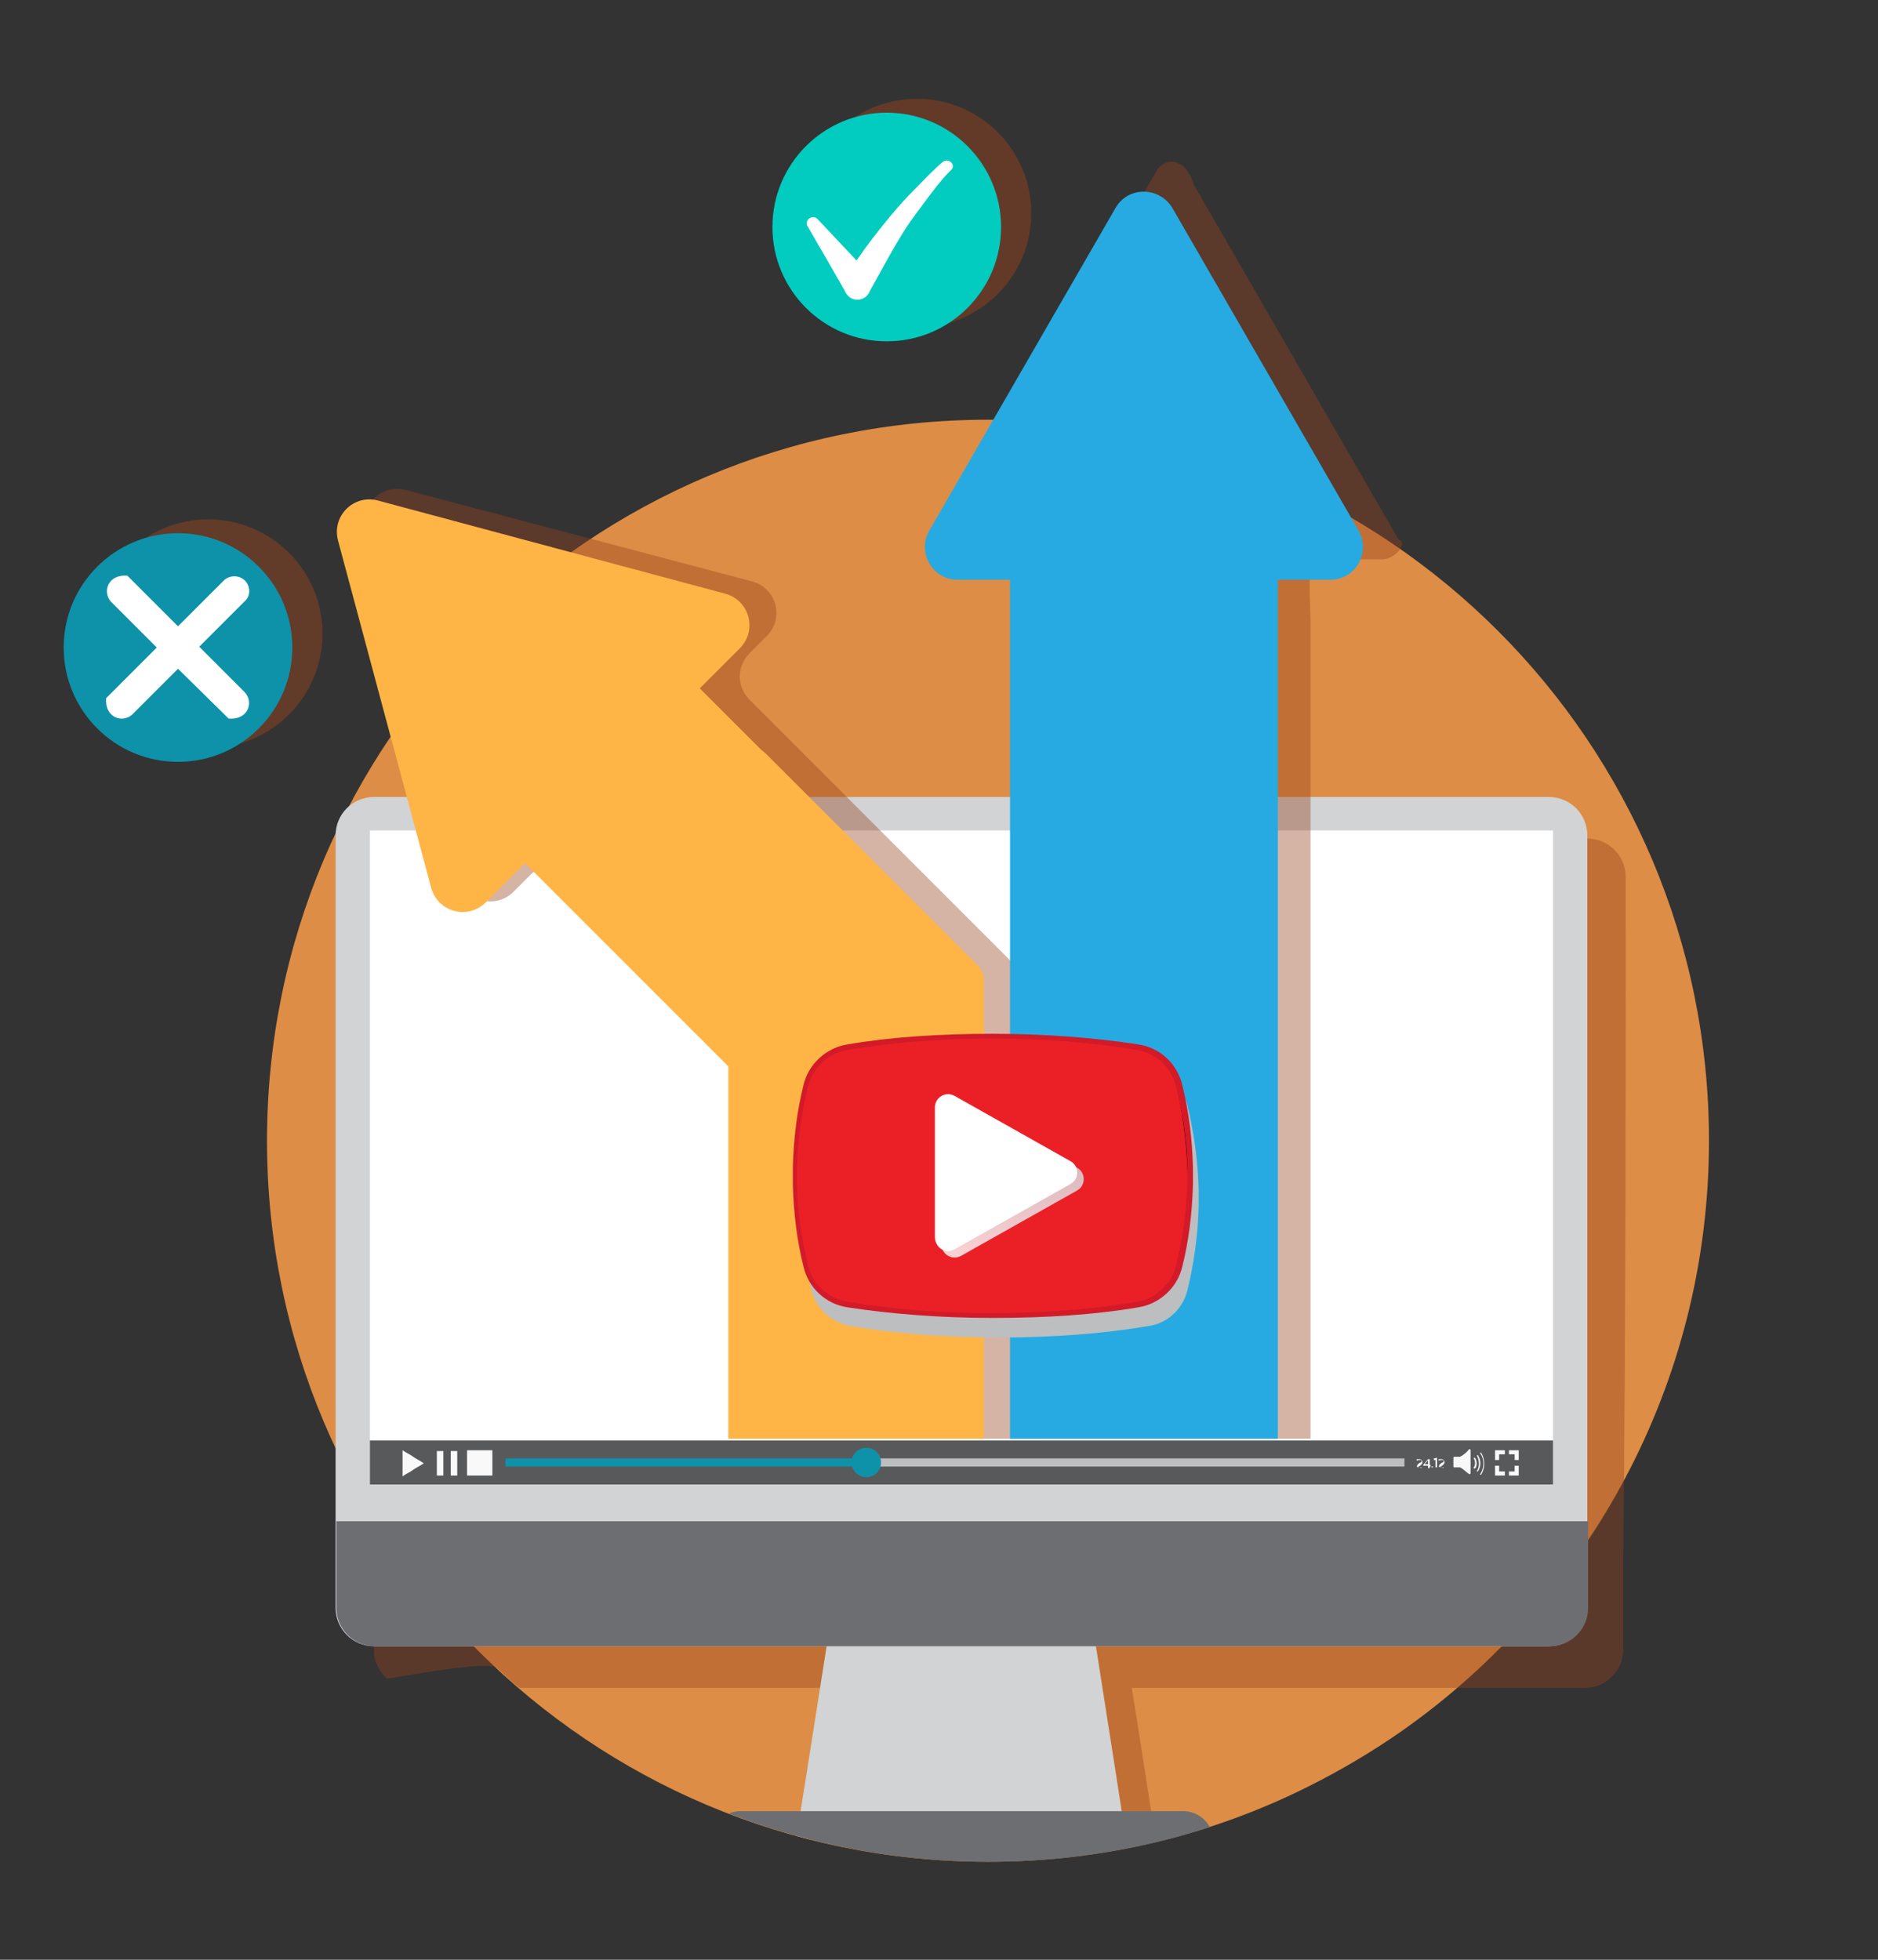 <?xml version="1.0" encoding="utf-8"?>
<!-- Generator: Adobe Illustrator 27.3.1, SVG Export Plug-In . SVG Version: 6.00 Build 0)  -->
<svg version="1.1" id="Layer_1" xmlns="http://www.w3.org/2000/svg" xmlns:xlink="http://www.w3.org/1999/xlink" x="0px" y="0px"
	 viewBox="0 0 230 240" style="enable-background:new 0 0 230 240;" xml:space="preserve">
<rect x="0" y="0" width="230" height="240" fill="#333333" stroke="none"/>
<style type="text/css">
	.st0{fill:#DD8D45;}
	.st1{opacity:0.5;clip-path:url(#SVGID_00000183247154653563197100000015330294928390391710_);}
	.st2{opacity:0.8;fill:#97421D;}
	.st3{fill:#97421D;}
	.st4{clip-path:url(#SVGID_00000183247154653563197100000015330294928390391710_);}
	.st5{fill:#284C7A;}
	.st6{fill:#ADCFD8;}
	.st7{fill:#55769F;}
	.st8{fill:#E6E7E8;}
	.st9{fill:#06BFAD;}
	.st10{fill:#02CCC0;}
	.st11{fill:#FEB546;}
	.st12{opacity:0.84;fill:#FFFFFF;}
	.st13{fill:#EA9E39;}
	.st14{fill:#27AAE1;}
	.st15{fill:#DAEEF7;}
	.st16{opacity:0.5;fill:#55769F;}
	.st17{fill:#F4A640;}
	.st18{fill:#606060;}
	.st19{opacity:0.35;fill:#97421D;}
	.st20{opacity:0.9;}
	.st21{opacity:0.38;}
	.st22{opacity:0.5;clip-path:url(#SVGID_00000163758074160882557730000003842729711836349872_);fill:#97421D;}
	.st23{clip-path:url(#SVGID_00000163758074160882557730000003842729711836349872_);}
	.st24{clip-path:url(#SVGID_00000114038204846398438780000002460919565175113649_);}
	.st25{fill:#FFFFFF;}
	.st26{opacity:0.7;}
	.st27{opacity:0.26;fill:url(#SVGID_00000013878077402783924380000017074775464026051506_);}
	.st28{opacity:0.74;}
	.st29{opacity:0.26;}
	.st30{fill:url(#SVGID_00000070803046662655836270000007328692715861182622_);}
	.st31{fill:url(#SVGID_00000160158743162402192740000016031011049294494645_);}
	.st32{opacity:0.26;fill:url(#SVGID_00000145035779174462315180000002279996957287537283_);}
	.st33{opacity:0.5;clip-path:url(#SVGID_00000052782658312195244890000007701030824938276237_);fill:#97421D;}
	.st34{clip-path:url(#SVGID_00000052782658312195244890000007701030824938276237_);}
	.st35{fill:#4A3A4F;}
	.st36{fill:#1E97C1;}
	.st37{fill:#157E9B;}
	.st38{opacity:0.3;clip-path:url(#SVGID_00000114791594041390929730000003242257043087173251_);}
	.st39{fill:#5B2F1F;}
	.st40{clip-path:url(#SVGID_00000114791594041390929730000003242257043087173251_);}
	.st41{fill:#E1F0FA;}
	.st42{fill:#1CAD9F;}
	.st43{clip-path:url(#SVGID_00000039840081746861467150000001032101744917234598_);}
	.st44{fill:#F7A539;}
	.st45{fill:#C4762A;}
	.st46{clip-path:url(#SVGID_00000041996658463165594440000017973261748910176693_);}
	.st47{clip-path:url(#SVGID_00000098205474811335366450000003292362202521667729_);}
	.st48{opacity:0.18;fill:#97421D;}
	.st49{fill:url(#SVGID_00000148620886105730326930000016385292900116160931_);}
	.st50{clip-path:url(#SVGID_00000061436827796059166020000007638234397352497554_);fill:#284C7A;}
	.st51{clip-path:url(#SVGID_00000061436827796059166020000007638234397352497554_);fill:#27AAE1;}
	.st52{clip-path:url(#SVGID_00000061436827796059166020000007638234397352497554_);fill:#FBFCFE;}
	.st53{opacity:0.5;clip-path:url(#SVGID_00000008848557666887286630000000597758291210009501_);fill:#97421D;}
	.st54{opacity:0.16;clip-path:url(#SVGID_00000008848557666887286630000000597758291210009501_);fill:#231F20;}
	.st55{fill:#231F20;}
	.st56{opacity:0.4;clip-path:url(#SVGID_00000078040568241110867820000006200189161427382706_);fill:#97421D;}
	.st57{clip-path:url(#SVGID_00000078040568241110867820000006200189161427382706_);}
	.st58{fill:#D1D3D4;}
	.st59{fill:#6D6E71;}
	.st60{fill:url(#SVGID_00000081626491319963034020000017670318787537876385_);}
	.st61{fill:#58595B;}
	.st62{fill:#0E92AA;}
	.st63{fill:#BCBEC0;}
	.st64{fill:#F9F9F9;}
	.st65{fill:#F8F8F8;}
	.st66{clip-path:url(#SVGID_00000176023607447351571150000017732634860252729478_);}
	.st67{opacity:0.48;fill:#97421D;}
	.st68{fill-rule:evenodd;clip-rule:evenodd;fill:#02CCC0;}
	.st69{opacity:0.48;}
	.st70{opacity:0.4;}
	.st71{fill-rule:evenodd;clip-rule:evenodd;fill:#0E92AA;}
	.st72{fill-rule:evenodd;clip-rule:evenodd;fill:#FFFFFF;}
	.st73{fill:#D31A28;}
	.st74{fill:none;stroke:#000000;stroke-miterlimit:10;}
	.st75{fill:#EB2027;}
	.st76{opacity:0.8;fill:url(#SVGID_00000026147122296882114030000011264214187946368391_);}
	.st77{fill-rule:evenodd;clip-rule:evenodd;fill:#97421D;}
	.st78{fill-rule:evenodd;clip-rule:evenodd;fill:#A65824;}
	.st79{fill-rule:evenodd;clip-rule:evenodd;fill:#C67138;}
	.st80{fill-rule:evenodd;clip-rule:evenodd;fill:#DD8D45;}
	.st81{fill-rule:evenodd;clip-rule:evenodd;fill:#5B2F1F;}
</style>
<g>
	<path class="st0" d="M209.3,139.7c0,29.8-14.8,56.2-37.5,72.2c-3.7,2.6-7.6,4.9-11.6,6.9c-11.8,5.9-25.1,9.2-39.2,9.2
		c-48.8,0-88.3-39.5-88.3-88.3c0-48.8,39.5-88.3,88.3-88.3C169.8,51.4,209.3,90.9,209.3,139.7z"/>
	<g>
		<defs>
			<path id="SVGID_00000004521775306743047450000006456193239533811116_" d="M228.2,139.7c0,25.5,2.7,46.7-14.6,62.8
				c-2.9,2.7-38.4,7.1-41.7,9.4c-3.7,2.6-7.6,4.9-11.6,6.9c-11.8,5.9-25.1,9.2-39.2,9.2c-23.3,0-44.4-9-60.2-23.7
				c-1.8-1.7-27.7,4.6-29.7,3.3c-16.8-10.7-13.8-15.4-13.8-38.2c0-15.4-20.7-87.9-13.8-100.5c15-27.3,84.2-17.4,117.6-17.4
				c30.2,0,78.5-2.5,94.5,20.6C225.4,86.2,228.2,121.1,228.2,139.7z"/>
		</defs>
		<clipPath id="SVGID_00000050644374401486655800000001037631952453308315_">
			<use xlink:href="#SVGID_00000004521775306743047450000006456193239533811116_"  style="overflow:visible;"/>
		</clipPath>
		<path style="opacity:0.4;clip-path:url(#SVGID_00000050644374401486655800000001037631952453308315_);fill:#97421D;" d="
			M199.1,107.4c0-2.6-2.1-4.7-4.7-4.7c-54.5,0-89.4,0-143.9,0c-2.6,0-4.7,2.1-4.7,4.7c0,31.5,0,53.4,0,84c0,3.5,0,7,0,10.6
			c0,0.2,0,0.3,0,0.5c0.2,1.6,1.1,2.9,2.4,3.6c0.7,0.4,1.4,0.6,2.2,0.6c3.4,0,6.7,0,10,0c1.6,0,3.2,0,4.8,0c14.5,0,27.7,0,40.5,0
			c-1.1,6.7-2.1,13.5-3.2,20.2c-2.5,0-5,0-7.4,0c-2,0-3.7,1.6-3.7,3.7c20.5,0,41,0,61.5,0c0-2-1.6-3.7-3.7-3.7c-2.5,0-5,0-7.4,0
			c-1.1-6.7-2.1-13.5-3.2-20.2c12.9,0,26.1,0,40.7,0c1.6,0,3.2,0,4.8,0c3.3,0,6.6,0,10,0c1.3,0,2.5-0.5,3.3-1.4
			c0.1-0.1,0.2-0.2,0.3-0.3c0.7-0.8,1.1-1.8,1.1-3c0-3.6,0-7.1,0-10.6C199.1,160.8,199.1,138.9,199.1,107.4z"/>
		<g style="clip-path:url(#SVGID_00000050644374401486655800000001037631952453308315_);">
			<g>
				<g>
					<g>
						<path class="st58" d="M137.9,225.2c-13.5,0-26.9,0-40.4,0c1.7-10.5,3.3-21,5-31.5c10.2,0,20.3,0,30.5,0
							C134.6,204.2,136.3,214.7,137.9,225.2z"/>
					</g>
				</g>
				<path class="st59" d="M148.5,230.9c-20.5,0-41,0-61.5,0c0,0,0-5.4,0-5.4c0-2,1.6-3.7,3.7-3.7c18.1,0,36.1,0,54.2,0
					c2,0,3.7,1.6,3.7,3.7C148.5,225.5,148.5,230.9,148.5,230.9z"/>
			</g>
			<g>
				<path class="st58" d="M189.7,201.6c-54.5,0-89.4,0-143.9,0c-2.6,0-4.7-2.1-4.7-4.7c0-35.1,0-59.6,0-94.6c0-2.6,2.1-4.7,4.7-4.7
					c54.5,0,89.4,0,143.9,0c2.6,0,4.7,2.1,4.7,4.7c0,35.1,0,59.6,0,94.6C194.4,199.5,192.3,201.6,189.7,201.6z"/>
			</g>
			<path class="st59" d="M41.2,186.3c0,3.5,0,7.1,0,10.6c0,2.6,2.1,4.7,4.7,4.7c54.5,0,89.4,0,143.9,0c2.6,0,4.7-2.1,4.7-4.7
				c0-3.5,0-7.1,0-10.6C136.8,186.3,98.8,186.3,41.2,186.3z"/>
			<g>
				<g>
					<g>
						
							<linearGradient id="SVGID_00000034079830085174688850000018055224469771344276_" gradientUnits="userSpaceOnUse" x1="45.219" y1="141.801" x2="190.163" y2="141.801">
							<stop  offset="0" style="stop-color:#FFFFFF"/>
							<stop  offset="1" style="stop-color:#FFFFFF"/>
						</linearGradient>
						<path style="fill:url(#SVGID_00000034079830085174688850000018055224469771344276_);" d="M190.2,181.8c-54.9,0-90.1,0-144.9,0
							c0-30.2,0-49.9,0-80.1c54.9,0,90.1,0,144.9,0C190.2,132,190.2,151.6,190.2,181.8z"/>
					</g>
				</g>
				<path class="st61" d="M190.2,181.8c-54.9,0-90.1,0-144.9,0c0-1.8,0-3.6,0-5.4c54.9,0,90.1,0,144.9,0
					C190.2,178.2,190.2,180,190.2,181.8z"/>
				<g>
					<g>
						<path class="st25" d="M173.5,179.6c0-0.1,0.1-0.1,0.1-0.2c0-0.1,0.1-0.1,0.2-0.2c0.1-0.1,0.1-0.1,0.2-0.1c0,0,0.1-0.1,0.1-0.1
							c0,0,0-0.1,0-0.1c0-0.1,0-0.1-0.1-0.1c0,0-0.1,0-0.2,0c-0.1,0-0.2,0-0.3,0.1c0-0.1,0-0.1,0-0.2c0,0,0.1,0,0.1,0
							c0.1,0,0.1,0,0.2,0c0.1,0,0.2,0,0.3,0.1c0.1,0.1,0.1,0.1,0.1,0.3c0,0.1,0,0.1-0.1,0.2c0,0.1-0.1,0.1-0.2,0.2c0,0,0,0,0,0
							c-0.1,0.1-0.1,0.1-0.2,0.1c0,0-0.1,0.1-0.1,0.1c0.2,0,0.3,0,0.5,0c0,0,0,0.1,0,0.1C174,179.7,173.7,179.7,173.5,179.6
							C173.5,179.7,173.5,179.7,173.5,179.6z"/>
						<path class="st25" d="M174.9,179.5c-0.2,0-0.4,0-0.6,0c0,0,0-0.1,0-0.1c0.2-0.2,0.4-0.5,0.6-0.7c0.1,0,0.1,0,0.2,0
							c0,0.2,0,0.5,0,0.7c0,0,0.1,0,0.1,0c0,0.1,0,0.1,0,0.2c0,0-0.1,0-0.1,0c0,0.1,0,0.2,0,0.2c-0.1,0-0.1,0-0.2,0
							C174.9,179.6,174.9,179.6,174.9,179.5z M174.9,179.3c0-0.2,0-0.3,0-0.5c-0.1,0.2-0.3,0.3-0.4,0.5
							C174.6,179.3,174.8,179.3,174.9,179.3z"/>
						<path class="st25" d="M175.3,179.6c0.1,0,0.1,0,0.2,0c0,0,0,0.1,0,0.1c-0.1,0-0.1,0-0.2,0
							C175.3,179.7,175.3,179.6,175.3,179.6z"/>
						<path class="st25" d="M175.8,178.8c-0.1,0-0.1,0-0.2,0c0-0.1,0-0.1,0-0.2c0.1,0,0.2,0,0.4-0.1c0,0.4,0,0.8,0,1.2
							c-0.1,0-0.1,0-0.2,0C175.8,179.4,175.8,179.1,175.8,178.8z"/>
						<path class="st25" d="M176.2,179.6c0-0.1,0.1-0.1,0.1-0.2c0-0.1,0.1-0.1,0.2-0.2c0.1-0.1,0.1-0.1,0.2-0.1c0,0,0.1-0.1,0.1-0.1
							c0,0,0-0.1,0-0.1c0-0.1,0-0.1-0.1-0.1c0,0-0.1,0-0.2,0c-0.1,0-0.2,0-0.3,0.1c0-0.1,0-0.1,0-0.2c0,0,0.1,0,0.1,0
							c0.1,0,0.1,0,0.2,0c0.1,0,0.2,0,0.3,0.1c0.1,0.1,0.1,0.1,0.1,0.3c0,0.1,0,0.1-0.1,0.2c0,0.1-0.1,0.1-0.2,0.2c0,0,0,0,0,0
							c-0.1,0.1-0.1,0.1-0.2,0.1c0,0-0.1,0.1-0.1,0.1c0.2,0,0.3,0,0.5,0c0,0,0,0.1,0,0.1C176.7,179.7,176.4,179.7,176.2,179.6
							C176.2,179.7,176.2,179.7,176.2,179.6z"/>
					</g>
					<g>
						<path class="st62" d="M106,178.6c0,0.3,0,0.7,0,1c-18,0-26.1,0-44.1,0c0-0.3,0-0.7,0-1C80,178.6,88.1,178.6,106,178.6z"/>
						<g>
							<path class="st63" d="M172,178.6c0,0.3,0,0.7,0,1c-25.2,0-40.7,0-65.9,0c0-0.3,0-0.7,0-1C131.3,178.6,146.8,178.6,172,178.6z
								"/>
						</g>
						<path class="st62" d="M107.9,179.1c0,1-0.8,1.8-1.8,1.8c-1,0-1.8-0.8-1.8-1.8c0-1,0.8-1.8,1.8-1.8
							C107.1,177.3,107.9,178.1,107.9,179.1z"/>
					</g>
					<g>
						<g>
							<path class="st64" d="M49.3,179.1c0-0.5,0-1,0-1.5c0.4,0.3,0.9,0.5,1.3,0.8c0.4,0.3,0.9,0.5,1.3,0.8
								c-0.4,0.3-0.9,0.5-1.3,0.8c-0.4,0.3-0.9,0.5-1.3,0.8C49.3,180.2,49.3,179.7,49.3,179.1z"/>
						</g>
						<path class="st64" d="M60.3,180.7c-1,0-2,0-3.1,0c0-1,0-2,0-3.1c1,0,2,0,3.1,0C60.3,178.6,60.3,179.7,60.3,180.7z"/>
						<g>
							<path class="st64" d="M56,180.7c-0.3,0-0.6,0-0.8,0c0-1,0-2,0-3c0.3,0,0.6,0,0.8,0C56,178.6,56,179.6,56,180.7z"/>
							<path class="st64" d="M54.3,180.7c-0.3,0-0.6,0-0.8,0c0-1,0-2,0-3c0.3,0,0.6,0,0.8,0C54.3,178.6,54.3,179.6,54.3,180.7z"/>
						</g>
					</g>
					<g>
						<path class="st65" d="M179,178.3c-0.1,0-0.1,0.1-0.2,0.1c-0.2,0-0.5,0-0.7,0c-0.1,0-0.1,0.1-0.1,0.1c0,0.2,0,0.3,0,0.5
							c0,0,0,0.1,0,0.1c0,0.2,0,0.3,0,0.5c0,0.1,0.1,0.1,0.1,0.1c0.2,0,0.5,0,0.7,0c0.1,0,0.1,0.1,0.2,0.1c0.3,0.2,0.6,0.5,0.9,0.7
							c0.1,0.1,0.2,0,0.2-0.1c0-0.9,0-1.9,0-2.8c0-0.1-0.1-0.2-0.2-0.1C179.6,177.9,179.3,178.1,179,178.3z"/>
						<path class="st65" d="M180.5,179.8L180.5,179.8c0,0-0.1-0.1,0-0.1c0.2-0.3,0.2-0.7,0-1.1c0-0.1,0-0.1,0-0.1l0,0
							c0,0,0.1,0,0.2,0.1c0.2,0.4,0.2,0.9,0,1.2C180.6,179.8,180.5,179.9,180.5,179.8z"/>
						<path class="st65" d="M180.9,180.2L180.9,180.2c0,0-0.1-0.1,0-0.1c0.3-0.5,0.3-1.2,0-1.8c0-0.1,0-0.1,0-0.1l0,0
							c0,0,0.1,0,0.1,0c0.4,0.6,0.4,1.4,0,2C181,180.2,180.9,180.2,180.9,180.2z"/>
						<path class="st65" d="M181.3,180.6L181.3,180.6c0,0-0.1-0.1,0-0.1c0.5-0.8,0.5-1.8,0-2.5c0,0,0-0.1,0-0.1l0,0c0,0,0.1,0,0.1,0
							c0.5,0.8,0.5,1.9,0,2.7C181.4,180.6,181.3,180.6,181.3,180.6z"/>
					</g>
					<g>
						<path class="st64" d="M184.3,177.6c-0.2,0-0.5,0-0.7,0c-0.2,0-0.3,0-0.5,0c0,0.2,0,0.3,0,0.5c0,0.2,0,0.5,0,0.7
							c0.2,0,0.3,0,0.5,0c0-0.2,0-0.5,0-0.7c0.2,0,0.5,0,0.7,0C184.3,178,184.3,177.8,184.3,177.6z"/>
						<path class="st64" d="M184.8,177.6c0.2,0,0.5,0,0.7,0c0.2,0,0.3,0,0.5,0c0,0.2,0,0.3,0,0.5c0,0.2,0,0.5,0,0.7
							c-0.2,0-0.3,0-0.5,0c0-0.2,0-0.5,0-0.7c-0.2,0-0.5,0-0.7,0C184.8,178,184.8,177.8,184.8,177.6z"/>
						<path class="st64" d="M184.8,180.7c0.2,0,0.5,0,0.7,0c0.2,0,0.3,0,0.5,0c0-0.2,0-0.3,0-0.5c0-0.2,0-0.5,0-0.7
							c-0.2,0-0.3,0-0.5,0c0,0.2,0,0.5,0,0.7c-0.2,0-0.5,0-0.7,0C184.8,180.3,184.8,180.5,184.8,180.7z"/>
						<path class="st64" d="M184.3,180.7c-0.2,0-0.5,0-0.7,0c-0.2,0-0.3,0-0.5,0c0-0.2,0-0.3,0-0.5c0-0.2,0-0.5,0-0.7
							c0.2,0,0.3,0,0.5,0c0,0.2,0,0.5,0,0.7c0.2,0,0.5,0,0.7,0C184.3,180.3,184.3,180.5,184.3,180.7z"/>
					</g>
				</g>
			</g>
		</g>
	</g>
	<g>
		<defs>
			<path id="SVGID_00000022533297212836271570000008177469456124015772_" d="M196.6,176.2c-58.1,0-95.4,0-153.5,0
				c0-23.6-3.2-39.2-3.2-61.2c0-7.8-39.6-11.2-39.6-19.6c10.3,0-13.4-41.8-2.1-42C12.6,53.1,13.8,7.6,36.5-1.9
				c41.3-17.3,109.3-2.7,141.6,4c14.3,2.9,4.7,88.6,15.3,88.6C193.4,122.7,196.6,144.3,196.6,176.2z"/>
		</defs>
		<clipPath id="SVGID_00000168096032075176466310000018326806950834323124_">
			<use xlink:href="#SVGID_00000022533297212836271570000008177469456124015772_"  style="overflow:visible;"/>
		</clipPath>
		<g style="clip-path:url(#SVGID_00000168096032075176466310000018326806950834323124_);">
			<circle class="st67" cx="112.3" cy="26.1" r="14"/>
			<circle class="st68" cx="108.6" cy="27.8" r="14"/>
			<g class="st69">
				<circle class="st3" cx="25.5" cy="77.6" r="14"/>
			</g>
			<g class="st70">
				<path class="st3" d="M171.3,66.1l-25.1-43.5c-1-3.4-3.6-3.4-4.6-1.6l-25.1,43.5c-1,1.8,0.3,4,2.3,4h6.1c1.5,0,2.7,1.2,2.7,2.7
					v93h0.1v28.9c0,1.5,1.2,2.7,2.7,2.7h27.4c1.5,0,2.7-1.2,2.7,1.2V76.3l-0.1-3.8v-1.3c0-1.5,1.2-2.7,2.7-2.7h6.1
					C171.1,68.5,172.4,66.3,171.3,66.1z"/>
				<path class="st3" d="M123.7,117.6L98.2,92.1l-5.6-5.6v0l-0.8-0.8c-1.6-1.6-1.6-4.1,0-5.7l2.1-2.1c2.2-2.2,1.2-5.9-1.8-6.7
					L49.7,60c-3-0.8-5.7,1.9-4.9,4.9l11.4,42.5c0.8,3,4.5,4,6.7,1.8l2.1-2.1c1.6-1.6,4.1-1.6,5.7,0L91.4,128
					c0.8,0.8,1.2,1.8,1.2,2.8v62.7c0,2.2,1.8,4,4,4h23.2c2.2,0,4-1.8,4-4v-75.7L123.7,117.6L123.7,117.6z"/>
			</g>
			<path class="st14" d="M136.6,25.5L113.8,65c-1.5,2.7,0.4,6,3.5,6h45.6c3.1,0,5-3.3,3.5-6l-22.8-39.5
				C142,22.8,138.1,22.8,136.6,25.5z"/>
			<path class="st14" d="M152.5,198.2h-24.8c-2.2,0-4-1.8-4-4V70.8c0-2.2,1.8-4,4-4h24.8c2.2,0,4,1.8,4,4v123.5
				C156.5,196.5,154.7,198.2,152.5,198.2z"/>
			<path class="st11" d="M117.8,198.8H91.9c-1.5,0-2.7-1.2-2.7-2.7V94.2c0-2.4,2.9-3.6,4.6-1.9l25.9,25.9c0.5,0.5,0.8,1.2,0.8,1.9
				v76C120.5,197.6,119.3,198.8,117.8,198.8z"/>
			<path class="st25" d="M116.5,19.9c-0.3-0.3-0.7-0.3-1-0.1c-1.2,1-2.2,2.1-3.3,3.2c-1.1,1.1-2.1,2.2-3.1,3.4
				c-1.5,1.8-2.9,3.6-4.2,5.5l-4.8-5.1c-0.2-0.2-0.6-0.3-0.9-0.1c-0.4,0.2-0.5,0.7-0.3,1c0,0,4.6,7.9,4.7,8.2
				c0.2,0.3,0.6,0.8,1.4,0.8c0.8,0,1.3-0.5,1.5-1c0.3-0.5,2.8-5.2,4.4-7.7c0.8-1.2,1.7-2.4,2.6-3.6c0.9-1.2,1.8-2.4,2.8-3.4l0,0
				C116.8,20.6,116.8,20.2,116.5,19.9L116.5,19.9z"/>
			<path class="st11" d="M117.5,121.8l-15.7,15.7c-1.6,1.6-4.1,1.6-5.7,0l-44-44c-1.6-1.6-1.6-4.1,0-5.7l15.7-15.7
				c1.6-1.6,4.1-1.6,5.7,0l44,44C119.1,117.7,119.1,120.2,117.5,121.8z"/>
			<path class="st11" d="M41.4,66.2l11.4,42.5c0.8,3,4.5,4,6.7,1.8l31.1-31.1c2.2-2.2,1.2-5.9-1.8-6.7L46.3,61.3
				C43.3,60.5,40.6,63.2,41.4,66.2z"/>
			<circle class="st71" cx="21.8" cy="79.3" r="14"/>
			<path class="st72" d="M30,71.1c-0.7-0.7-1.9-0.7-2.6,0l-5.6,5.6l-6.2-6.2c-2.4-0.2-3.1,2-2,3.2l5.6,5.6l-6.2,6.2
				c-0.2,2.4,2,3.1,3.2,2l5.6-5.6L28,88c2.4,0.2,3.1-2,2-3.2l-5.6-5.6l5.6-5.6C30.7,73,30.7,71.8,30,71.1L30,71.1z"/>
		</g>
	</g>
	<g>
		<path class="st63" d="M146.8,146.7c0,0.4,0,0.7,0,1.1c-0.1,3.6-0.6,7.1-1.4,10.3c-0.6,2.3-2.5,4-4.8,4.3
			c-5.3,0.9-11.5,1.4-18.2,1.4c-6.7,0-12.9-0.5-18.2-1.4c-2.3-0.4-4.2-2.1-4.8-4.3c-0.8-3.2-1.3-6.7-1.4-10.3c0-0.4,0-0.7,0-1.1
			c0-0.4,0-0.7,0-1.1c0.1-3.6,0.6-7.1,1.4-10.3c0.6-2.3,2.5-4,4.8-4.3c5.3-0.9,11.5-1.4,18.2-1.4s12.9,0.5,18.2,1.4
			c2.3,0.4,4.2,2.1,4.8,4.3c0.8,3.2,1.3,6.7,1.4,10.3C146.8,146,146.8,146.3,146.8,146.7z"/>
	</g>
	<g>
		<g>
			<g>
				<path class="st73" d="M146.1,144c0,0.4,0,0.7,0,1.1c-0.1,3.5-0.5,6.8-1.3,10c-0.6,2.6-2.8,4.6-5.4,5c-5.2,0.9-11.3,1.3-17.8,1.3
					s-12.6-0.5-17.8-1.3c-2.7-0.4-4.8-2.4-5.4-5c-0.8-3.2-1.2-6.5-1.3-10c0-0.4,0-0.7,0-1.1c0-0.4,0-0.7,0-1.1
					c0.1-3.5,0.5-6.8,1.3-10c0.6-2.6,2.8-4.6,5.4-5c5.2-0.9,11.3-1.3,17.8-1.3c6.5,0,12.6,0.5,17.8,1.3c2.7,0.4,4.8,2.4,5.4,5
					c0.8,3.2,1.2,6.5,1.3,10C146.1,143.3,146.1,143.7,146.1,144z"/>
			</g>
			<g>
				<path class="st74" d="M144.8,144c0,0.3,0,0.7,0,1c-0.1,3.6-0.6,7.1-1.5,10.3c-0.5,1.8-2,3.1-3.9,3.5c-5.1,0.9-11.3,1.4-17.9,1.4
					c-6.6,0-12.7-0.5-17.9-1.4c-1.9-0.3-3.4-1.7-3.9-3.5c0-0.2-0.1-0.4-0.1-0.5c-0.8-3.1-1.3-6.3-1.3-9.7c0-0.3,0-0.7,0-1s0-0.7,0-1
					c0.1-3.6,0.6-7.1,1.5-10.3c0.5-1.8,2-3.1,3.9-3.5c5.1-0.9,11.3-1.4,17.9-1.4c6.6,0,12.7,0.5,17.9,1.4c1.9,0.3,3.4,1.7,3.9,3.5
					c0.4,1.5,0.7,3,1,4.5c0.3,1.9,0.5,3.8,0.5,5.8C144.8,143.4,144.8,143.7,144.8,144z"/>
			</g>
			<g>
				<path class="st75" d="M145.4,144c0,0.3,0,0.7,0,1c-0.1,3.5-0.6,6.9-1.4,10.1c-0.6,2.2-2.4,3.9-4.7,4.3
					c-5.2,0.9-11.3,1.4-17.8,1.4c-6.5,0-12.6-0.5-17.8-1.4c-2.3-0.4-4.1-2-4.7-4.3c-0.8-3.2-1.3-6.6-1.4-10.1c0-0.3,0-0.7,0-1
					s0-0.7,0-1c0.1-3.5,0.6-6.9,1.4-10.1c0.6-2.2,2.4-3.9,4.7-4.3c5.2-0.9,11.3-1.4,17.8-1.4c6.5,0,12.6,0.5,17.8,1.4
					c2.3,0.4,4.1,2,4.7,4.3c0.8,3.2,1.3,6.6,1.4,10.1C145.4,143.3,145.4,143.7,145.4,144z"/>
			</g>
			<g>
				<g>
					<g>
						<path class="st75" d="M144.3,137.3c-10-2.6-20.9,4.4-29.6,11.9c-5.6,4.8-10.9,5.9-15,5.6c-0.8-3.1-1.3-6.3-1.3-9.7
							c0-0.3,0-0.7,0-1s0-0.7,0-1c0.1-3.6,0.6-7.1,1.5-10.3c0.5-1.8,2-3.1,3.9-3.5c5.1-0.9,11.3-1.4,17.9-1.4
							c6.6,0,12.7,0.5,17.9,1.4c1.9,0.3,3.4,1.7,3.9,3.5C143.7,134.2,144,135.7,144.3,137.3z"/>
					</g>
				</g>
			</g>
		</g>
		<g>
			
				<linearGradient id="SVGID_00000129919710040644778930000005322178575765772710_" gradientUnits="userSpaceOnUse" x1="123.999" y1="153.945" x2="123.999" y2="134.703">
				<stop  offset="0" style="stop-color:#FFFFFF"/>
				<stop  offset="1" style="stop-color:#B7C6CE"/>
			</linearGradient>
			<path style="opacity:0.8;fill:url(#SVGID_00000129919710040644778930000005322178575765772710_);" d="M117.7,153.8l14.2-8
				c1.1-0.6,1.1-2.2,0-2.8l-14.2-8c-1.1-0.6-2.4,0.2-2.4,1.4v16C115.3,153.6,116.6,154.4,117.7,153.8z"/>
			<path class="st25" d="M116.9,153l14.2-8c1.1-0.6,1.1-2.2,0-2.8l-14.2-8c-1.1-0.6-2.4,0.2-2.4,1.4v16
				C114.6,152.9,115.9,153.6,116.9,153z"/>
		</g>
	</g>
</g>
</svg>
